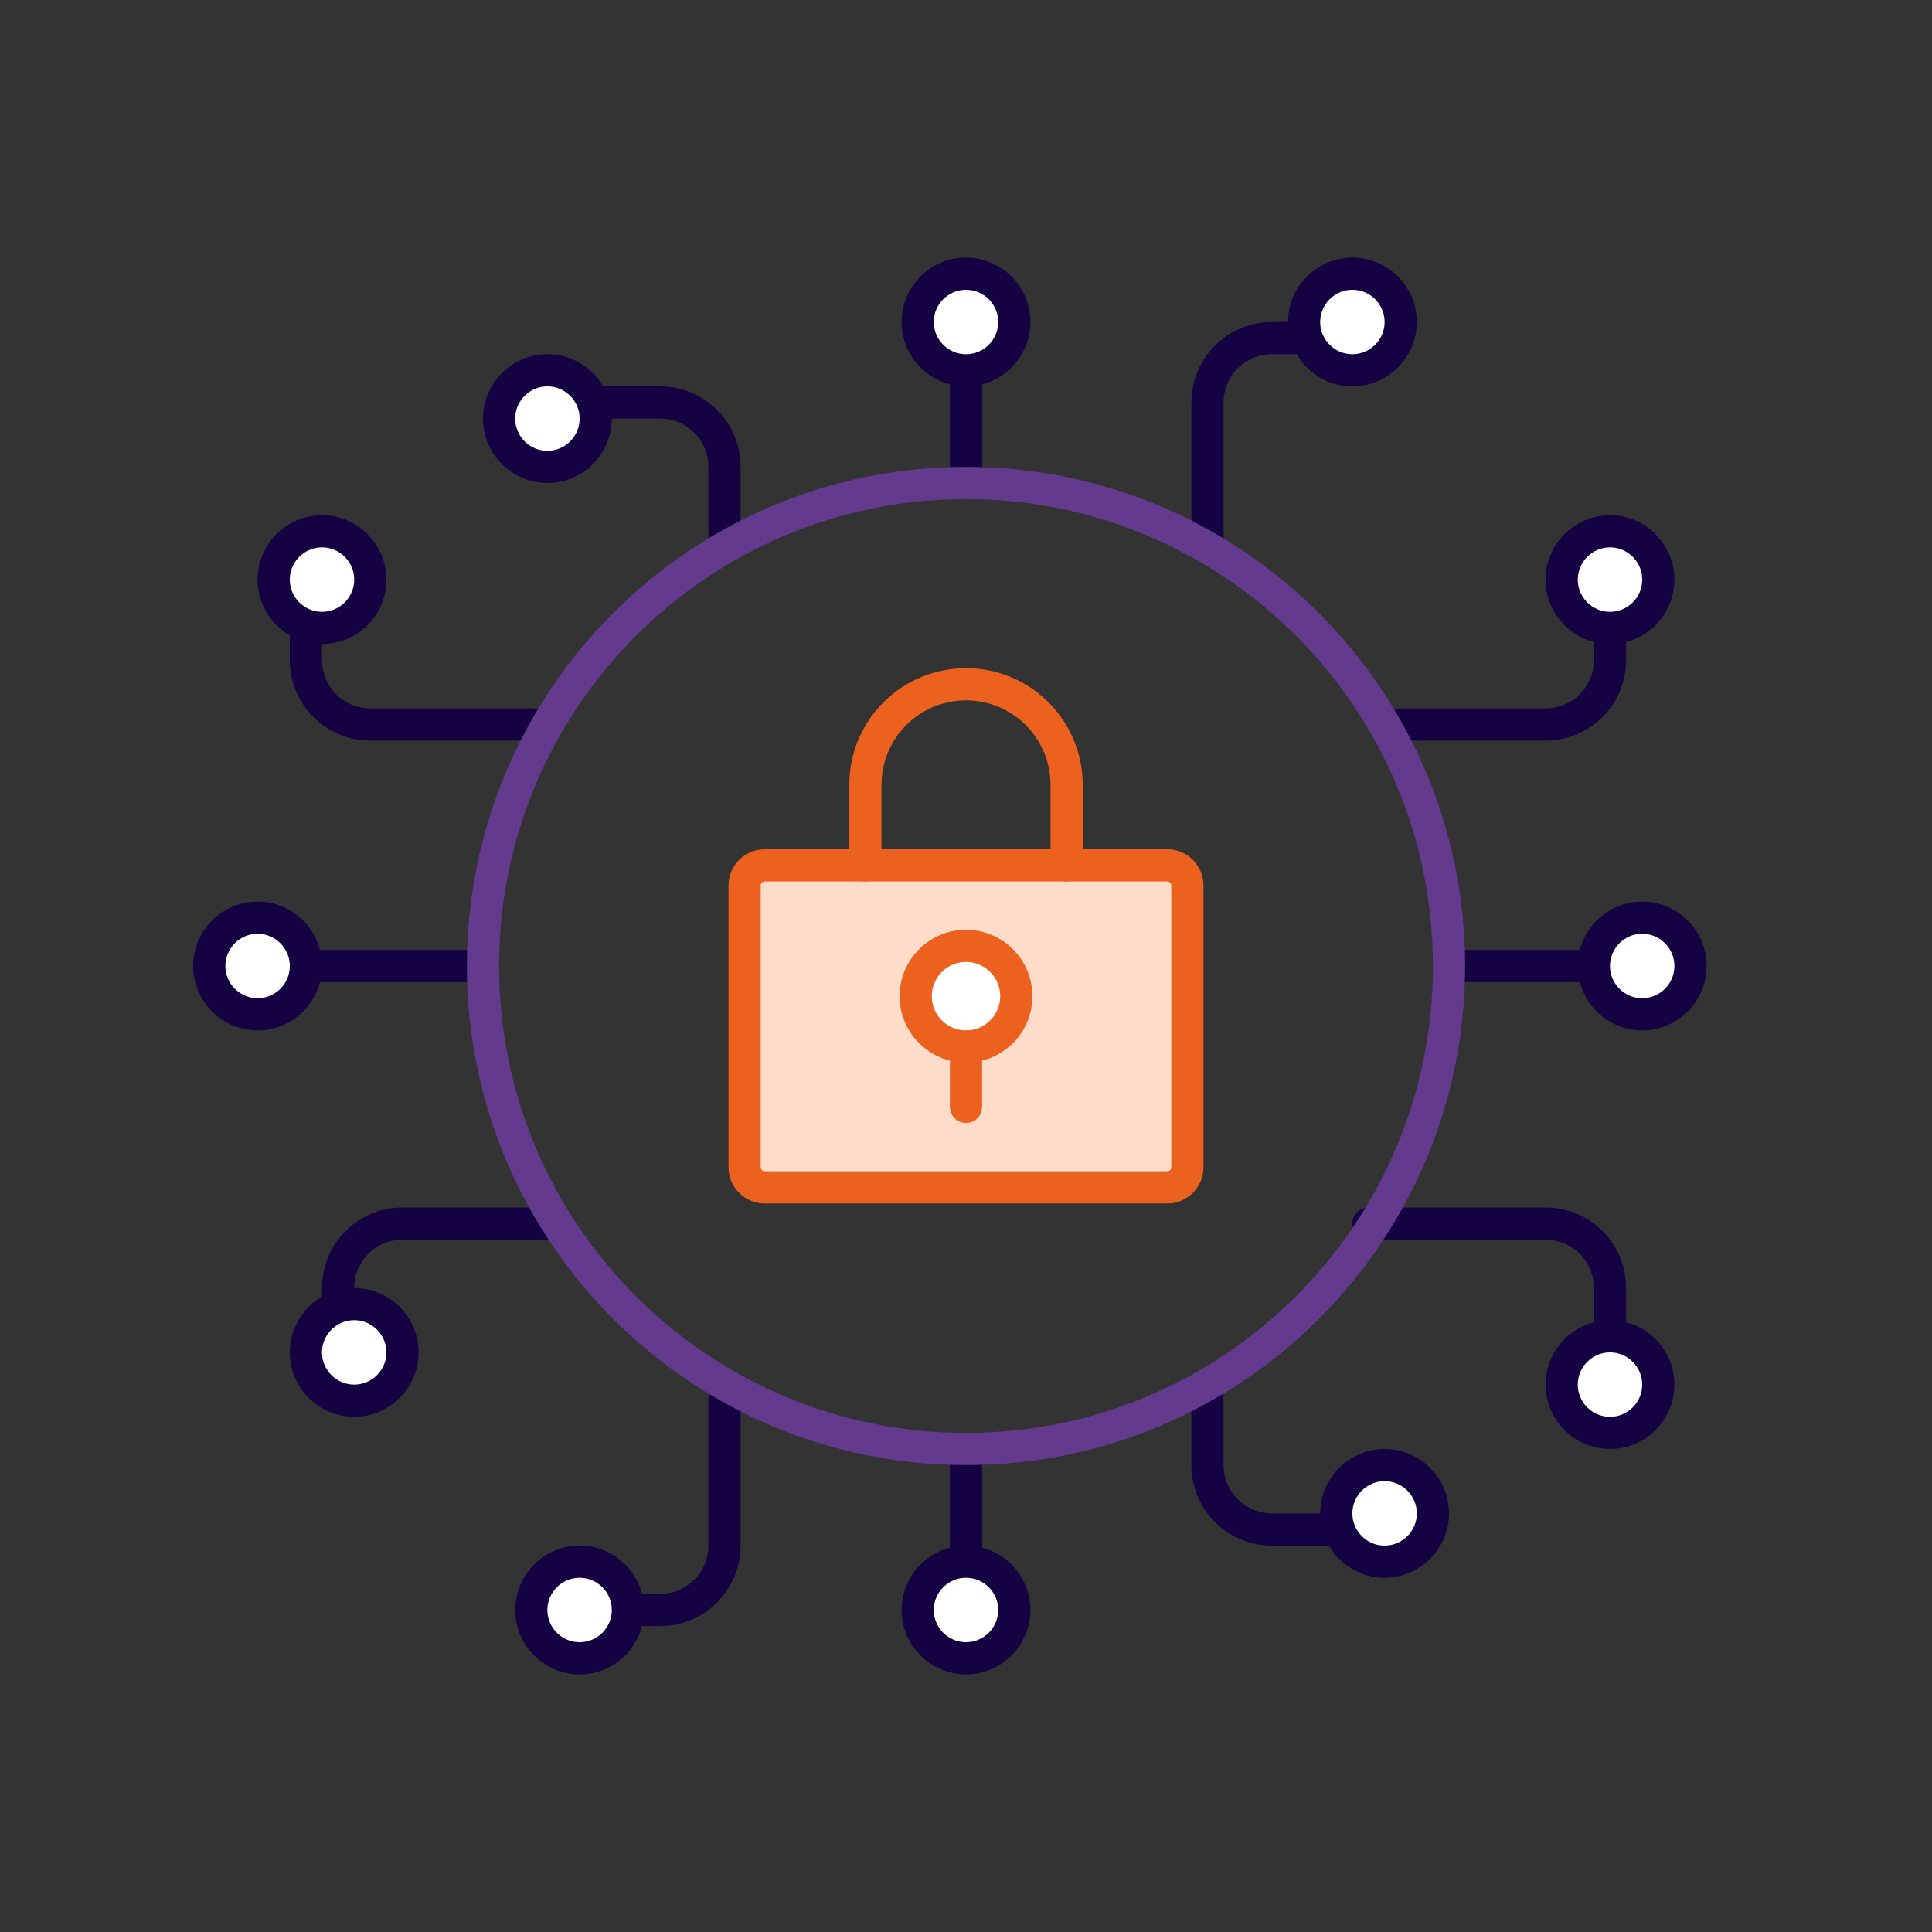 <svg width="60" height="60" viewBox="0 0 60 60" fill="none" xmlns="http://www.w3.org/2000/svg">
<rect x="0" y="0" width="60" height="60" fill="#333333" stroke="none"/>
<path d="M30 15V10.5M37.5 17V12.5C37.5 11.395 38.395 10.5 39.5 10.5H41M43.5 22.5H48C49.105 22.5 50 21.605 50 20.5V19M45.5 30H51M42.5 38H48C49.105 38 50 38.895 50 40V42.5M37.5 43.5V45.5C37.5 46.605 38.395 47.5 39.5 47.5H42M30 50V45M18.5 50H20.5C21.605 50 22.5 49.105 22.5 48V43.5M17 38H12.5C11.395 38 10.5 38.895 10.5 40V40.5M15 30H8.5M16.5 22.5H11.5C10.395 22.5 9.5 21.605 9.5 20.5V18.5M22.5 16.5V14.5C22.5 13.395 21.605 12.5 20.5 12.5H18.5" stroke="#150242" stroke-linecap="round"/>
<path d="M30 45C38.284 45 45 38.284 45 30C45 21.716 38.284 15 30 15C21.716 15 15 21.716 15 30C15 38.284 21.716 45 30 45Z" stroke="#633A8D" stroke-linecap="round" stroke-linejoin="round"/>
<g clip-path="url(#clip0_4274_1799)">
<path d="M36.25 26.875H23.75C23.405 26.875 23.125 27.155 23.125 27.5V36.25C23.125 36.595 23.405 36.875 23.75 36.875H36.25C36.595 36.875 36.875 36.595 36.875 36.25V27.5C36.875 27.155 36.595 26.875 36.25 26.875Z" fill="#FFDCCA" stroke="#EC611D" stroke-linecap="round" stroke-linejoin="round"/>
<path d="M26.875 26.875V24.375C26.875 23.546 27.204 22.751 27.79 22.165C28.376 21.579 29.171 21.25 30 21.25C30.829 21.25 31.624 21.579 32.21 22.165C32.796 22.751 33.125 23.546 33.125 24.375V26.875" stroke="#EC611D" stroke-linecap="round" stroke-linejoin="round"/>
<path d="M30 32.5C30.863 32.5 31.562 31.8 31.562 30.938C31.562 30.075 30.863 29.375 30 29.375C29.137 29.375 28.438 30.075 28.438 30.938C28.438 31.8 29.137 32.5 30 32.5Z" fill="white" stroke="#EC611D" stroke-linecap="round" stroke-linejoin="round"/>
<path d="M30 32.5V34.375" stroke="#EC611D" stroke-linecap="round" stroke-linejoin="round"/>
</g>
<circle cx="30" cy="10" r="1.5" fill="white" stroke="#150242"/>
<circle cx="30" cy="50" r="1.5" fill="white" stroke="#150242"/>
<circle cx="11" cy="42" r="1.5" fill="white" stroke="#150242"/>
<circle cx="42" cy="10" r="1.5" fill="white" stroke="#150242"/>
<circle cx="50" cy="18" r="1.5" fill="white" stroke="#150242"/>
<circle cx="10" cy="18" r="1.5" fill="white" stroke="#150242"/>
<circle cx="17" cy="13" r="1.5" fill="white" stroke="#150242"/>
<circle cx="8" cy="30" r="1.5" fill="white" stroke="#150242"/>
<circle cx="51" cy="30" r="1.5" fill="white" stroke="#150242"/>
<circle cx="43" cy="47" r="1.5" fill="white" stroke="#150242"/>
<circle cx="18" cy="50" r="1.5" fill="white" stroke="#150242"/>
<circle cx="50" cy="43" r="1.5" fill="white" stroke="#150242"/>
<defs>
<clipPath id="clip0_4274_1799">
<rect width="20" height="20" fill="white" transform="translate(20 20)"/>
</clipPath>
</defs>
</svg>
